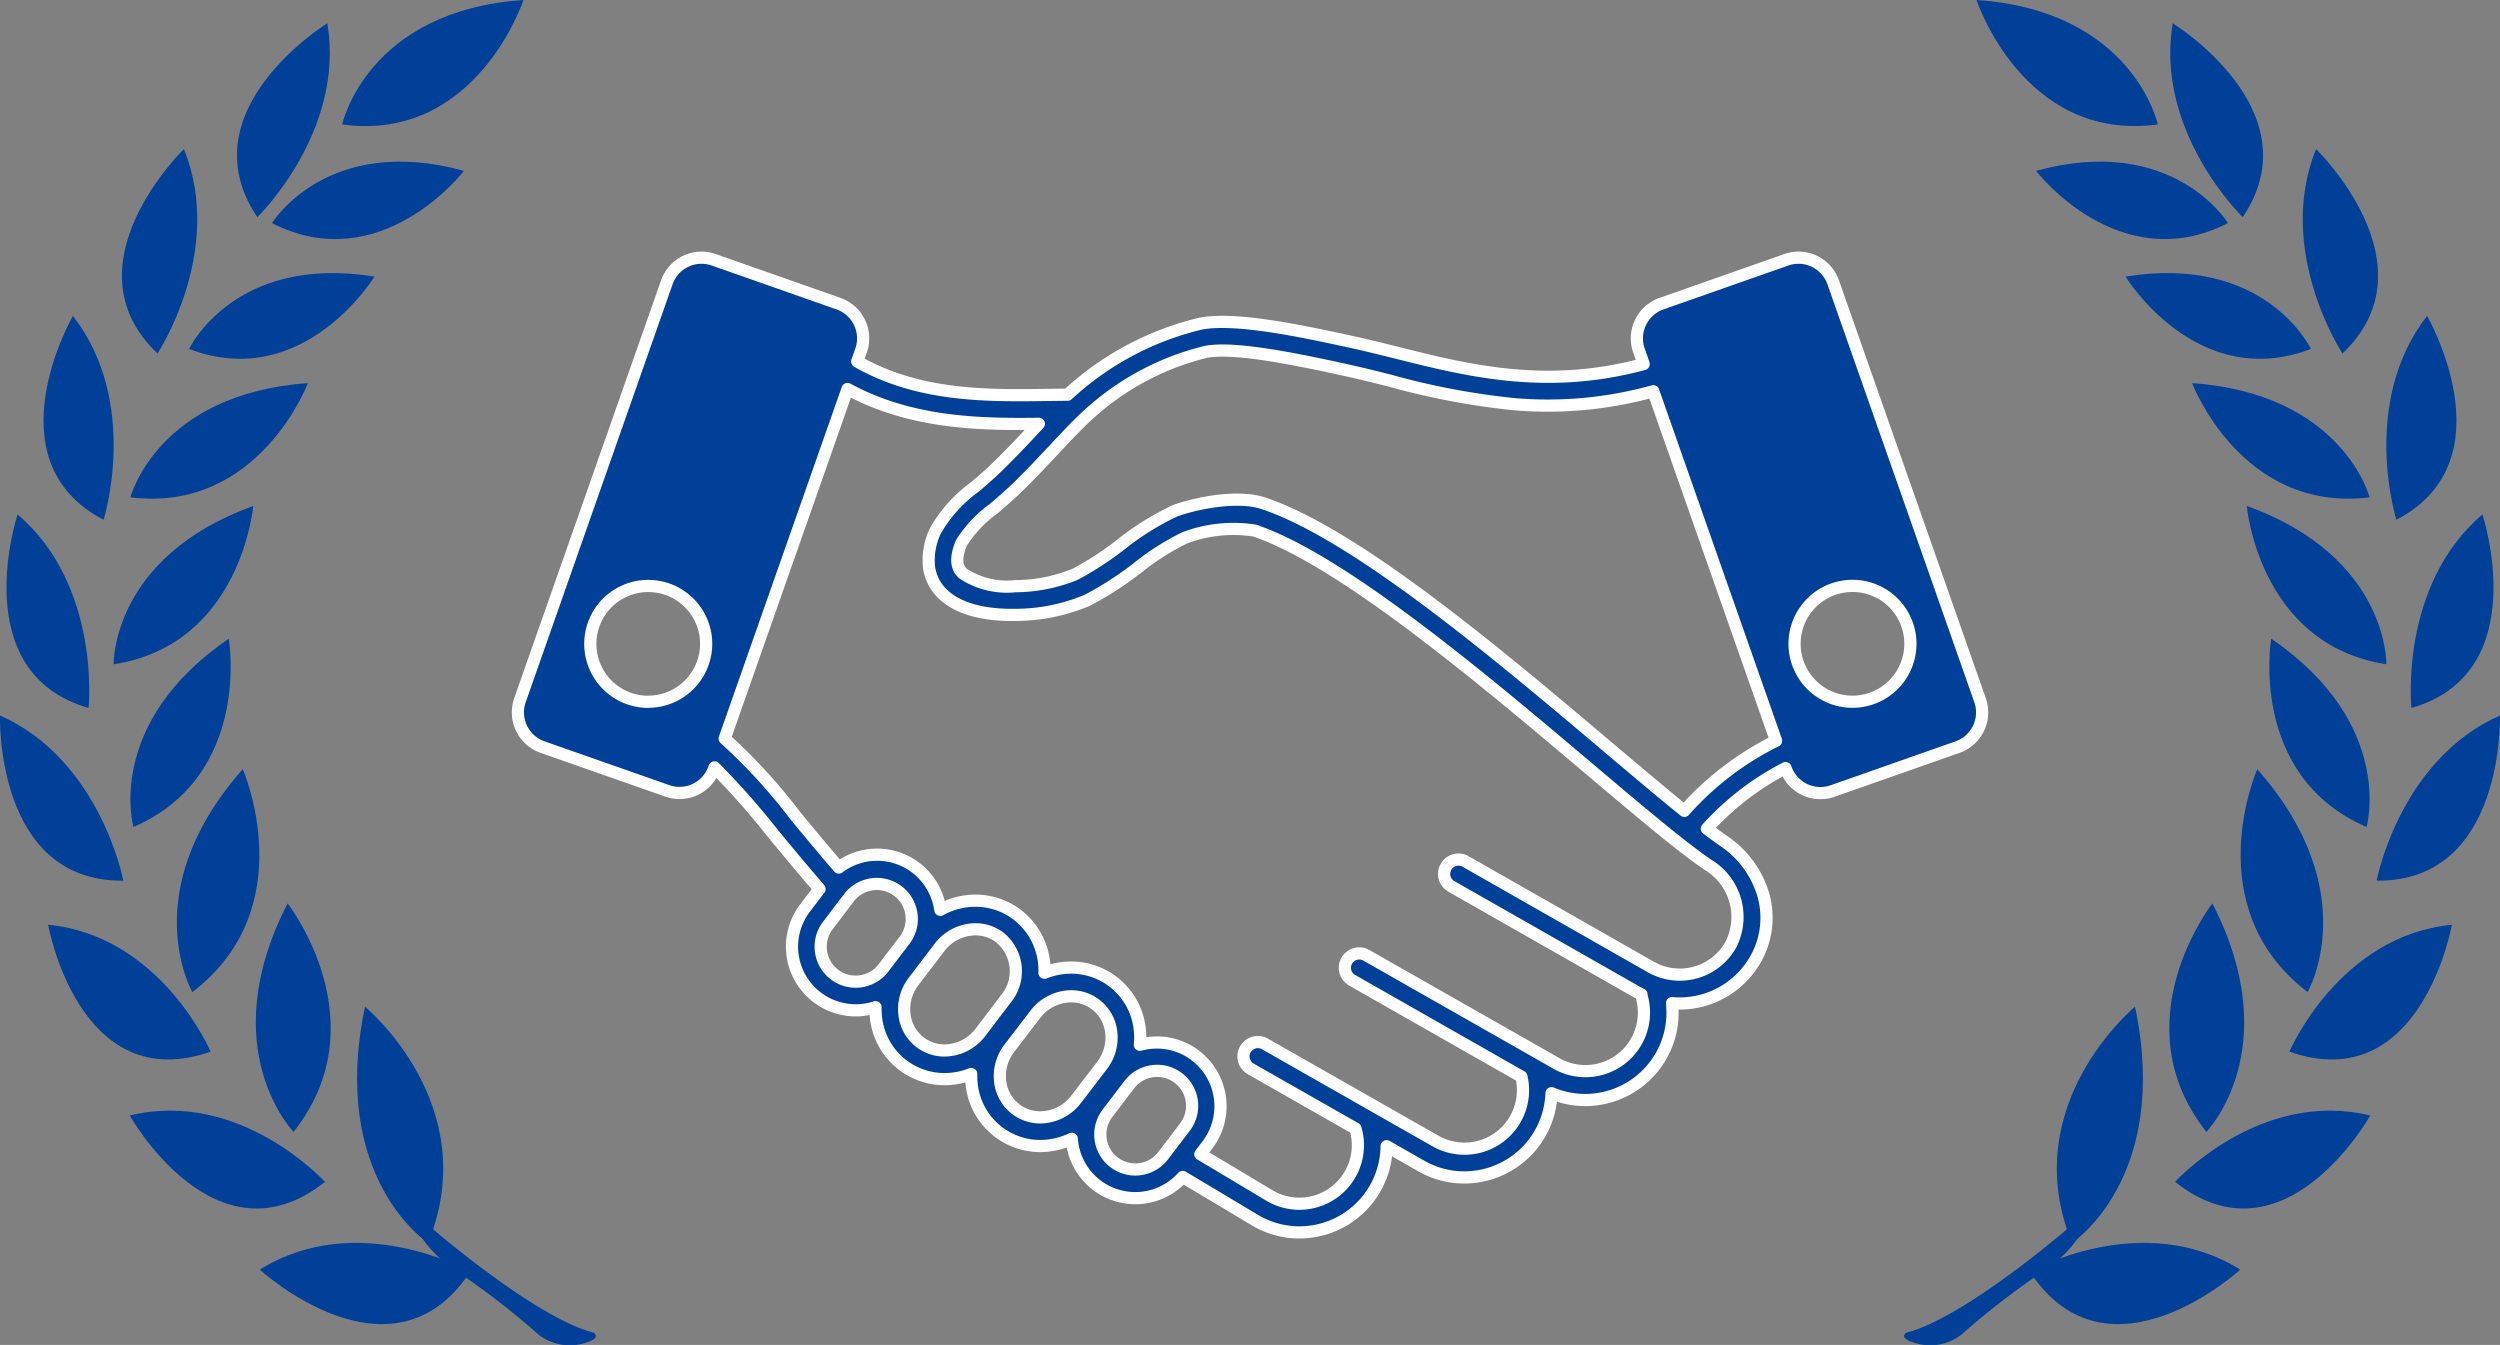<svg id="グループ_25359" data-name="グループ 25359" xmlns="http://www.w3.org/2000/svg" xmlns:xlink="http://www.w3.org/1999/xlink" width="152.048" height="81.798" viewBox="0 0 152.048 81.798">
  <rect x="0" y="0" width="152.048" height="81.798" fill="#808080" stroke="none"/>
  <defs>
    <clipPath id="clip-path">
      <rect id="長方形_32371" data-name="長方形 32371" width="152.048" height="81.798" transform="translate(0 0)" fill="none"/>
    </clipPath>
  </defs>
  <g id="グループ_25358" data-name="グループ 25358" clip-path="url(#clip-path)">
    <path id="パス_34789" data-name="パス 34789" d="M120.425,42.584l-8.932-25.415a2.235,2.235,0,0,0-2.852-1.369l-7.592,2.668A2.238,2.238,0,0,0,99.68,21.32l.288.821c-5.9,1.6-10.707.393-14.963-.674-.873-.218-1.7-.425-2.523-.608-3.62-.8-7.328-1.551-9.416-1.186a18.05,18.05,0,0,0-7.939,4.154c-.066.058-.133.118-.2.18-.4,0-.813.008-1.242.013-3.675.05-7.817.1-11.55-2.035l.234-.665A2.238,2.238,0,0,0,51,18.468L43.408,15.8a2.235,2.235,0,0,0-2.852,1.369L31.624,42.584a2.24,2.24,0,0,0,1.369,2.852L40.585,48.1a2.235,2.235,0,0,0,2.852-1.369l.021-.059a46.937,46.937,0,0,1,3.586,4.065c.838,1.013,1.773,2.143,2.8,3.33l-.883,1.159a3.874,3.874,0,0,0,3.079,6.221,3.931,3.931,0,0,0,1.209-.19,4.592,4.592,0,0,0,.026.619,4.19,4.19,0,0,0,4.179,3.755,4.39,4.39,0,0,0,1.616-.311,4.357,4.357,0,0,0,.026.625A4.19,4.19,0,0,0,63.273,69.7a4.418,4.418,0,0,0,1.912-.441,3.871,3.871,0,0,0,6.747,2.322l4.457,2.664.015.009a5.275,5.275,0,0,0,2.618.7,5.336,5.336,0,0,0,1.412-.191,5.306,5.306,0,0,0,3.9-5.052l2.1,1.2a5.272,5.272,0,0,0,2.617.7,5.336,5.336,0,0,0,1.412-.191,5.309,5.309,0,0,0,3.9-4.933,5.253,5.253,0,0,0,2.045.415,5.336,5.336,0,0,0,1.412-.191,5.308,5.308,0,0,0,3.871-5.7c.154.014.309.021.463.021a5.309,5.309,0,0,0,4.611-2.683,5.083,5.083,0,0,0,.462-3.978,5.98,5.98,0,0,0-2.386-3.219c-.308-.212-.653-.464-1.03-.75a16.761,16.761,0,0,1,4.786-3.689l.009.027a2.236,2.236,0,0,0,2.853,1.369l7.592-2.668a2.241,2.241,0,0,0,1.369-2.852m-81,.1a3.523,3.523,0,1,1,3.523-3.523,3.527,3.527,0,0,1-3.523,3.523M53.733,58.866a2.127,2.127,0,1,1-3.385-2.578l1.312-1.723,0,0a2.128,2.128,0,0,1,3.383,2.581Zm5.9,3.917a2.772,2.772,0,0,1-2.184,1.106,2.437,2.437,0,0,1-1.49-.5,2.466,2.466,0,0,1-.953-1.706,2.771,2.771,0,0,1,.563-2l1.568-2.059a2.772,2.772,0,0,1,2.183-1.105,2.437,2.437,0,0,1,1.49.5,2.638,2.638,0,0,1,.391,3.7Zm5.821,4.069a2.773,2.773,0,0,1-2.184,1.106,2.436,2.436,0,0,1-1.49-.5,2.467,2.467,0,0,1-.954-1.707,2.769,2.769,0,0,1,.563-2L62.96,61.7a2.775,2.775,0,0,1,2.184-1.106,2.443,2.443,0,0,1,1.49.5,2.473,2.473,0,0,1,.954,1.707,2.778,2.778,0,0,1-.564,2Zm6.6,1.713-1.008,1.323c-.014.017-.027.034-.04.052l-.266.349a2.127,2.127,0,1,1-3.385-2.578l1.313-1.724a2.128,2.128,0,1,1,3.386,2.578m31.806-15.978a3.7,3.7,0,0,1,1.394,4.893,3.559,3.559,0,0,1-4.258,1.6,3.641,3.641,0,0,1-.6-.272L89.147,52.4a.873.873,0,1,0-.864,1.517l11.251,6.407c.1.056.2.108.3.157a.892.892,0,0,0,.028.182,3.559,3.559,0,0,1-5.2,4.015L83.1,58.1a.873.873,0,1,0-.864,1.518l10.295,5.862A3.559,3.559,0,0,1,87.3,69.392l-10.366-5.9a.873.873,0,0,0-.864,1.518l6.369,3.627a3.56,3.56,0,0,1-5.166,4.111l-4.269-2.551.435-.571a3.879,3.879,0,0,0-.735-5.429,3.84,3.84,0,0,0-2.345-.792,3.9,3.9,0,0,0-1.033.138,4.468,4.468,0,0,0-.006-.939,4.19,4.19,0,0,0-4.179-3.755,4.4,4.4,0,0,0-1.618.312,4.252,4.252,0,0,0-1.655-3.526,4.17,4.17,0,0,0-2.548-.855,4.434,4.434,0,0,0-2.132.555,3.875,3.875,0,0,0-6.173-2.572c-.957-1.112-1.837-2.175-2.628-3.132a34.053,34.053,0,0,0-4.313-4.712l7.471-21.26c3.464,1.884,7.2,2.125,10.471,2.125q.594,0,1.165-.008l-.322.344c-.727.775-1.478,1.576-2.256,2.325-.425.41-.874.8-1.308,1.168a8.436,8.436,0,0,0-2.427,2.715A4.155,4.155,0,0,0,56.5,34.47a2.756,2.756,0,0,0,.857,1.676c1.136,1.08,3.033,1.277,4.424,1.251a11.284,11.284,0,0,0,4.36-.894,20.4,20.4,0,0,0,3.063-1.981A15.242,15.242,0,0,1,72.075,32.7a8.448,8.448,0,0,1,4.225-.432c5.331,1.792,14.03,9.144,20.381,14.513,2.965,2.505,5.525,4.669,7.178,5.8m-1.419-3.272c-1.332-1.076-2.913-2.412-4.631-3.864-3.321-2.807-7.085-5.988-10.768-8.75-4.328-3.245-7.659-5.235-10.184-6.085-1.791-.6-4.663.149-5.45.475a16.679,16.679,0,0,0-3.233,2.023,19.094,19.094,0,0,1-2.789,1.816,9.736,9.736,0,0,1-3.633.721,4.855,4.855,0,0,1-3.189-.77c-.171-.163-.625-.6-.084-1.877a7.6,7.6,0,0,1,1.956-2.069c.453-.389.921-.791,1.383-1.235.809-.78,1.576-1.6,2.318-2.389.792-.845,1.54-1.643,2.142-2.171a16.317,16.317,0,0,1,7.089-3.747c1.774-.31,5.44.442,8.738,1.171.8.178,1.615.381,2.475.6a45.118,45.118,0,0,0,7.487,1.416,23.978,23.978,0,0,0,8.482-.785l7.47,21.258a18.242,18.242,0,0,0-5.579,4.265m10.226-6.636a3.523,3.523,0,1,1,3.523-3.523,3.526,3.526,0,0,1-3.523,3.523" fill="#004098"/>
    <path id="パス_34790" data-name="パス 34790" d="M120.425,42.584l-8.932-25.415a2.235,2.235,0,0,0-2.852-1.369l-7.592,2.668A2.238,2.238,0,0,0,99.68,21.32l.288.821c-5.9,1.6-10.707.393-14.963-.674-.873-.218-1.7-.425-2.523-.608-3.62-.8-7.328-1.551-9.416-1.186a18.05,18.05,0,0,0-7.939,4.154c-.066.058-.133.118-.2.18-.4,0-.813.008-1.242.013-3.675.05-7.817.1-11.55-2.035l.234-.665A2.238,2.238,0,0,0,51,18.468L43.408,15.8a2.235,2.235,0,0,0-2.852,1.369L31.624,42.584a2.24,2.24,0,0,0,1.369,2.852L40.585,48.1a2.235,2.235,0,0,0,2.852-1.369l.021-.059a46.937,46.937,0,0,1,3.586,4.065c.838,1.013,1.773,2.143,2.8,3.33l-.883,1.159a3.874,3.874,0,0,0,3.079,6.221,3.931,3.931,0,0,0,1.209-.19,4.592,4.592,0,0,0,.026.619,4.19,4.19,0,0,0,4.179,3.755,4.39,4.39,0,0,0,1.616-.311,4.357,4.357,0,0,0,.026.625A4.19,4.19,0,0,0,63.273,69.7a4.418,4.418,0,0,0,1.912-.441,3.871,3.871,0,0,0,6.747,2.322l4.457,2.664.015.009a5.275,5.275,0,0,0,2.618.7,5.336,5.336,0,0,0,1.412-.191,5.306,5.306,0,0,0,3.9-5.052l2.1,1.2a5.272,5.272,0,0,0,2.617.7,5.336,5.336,0,0,0,1.412-.191,5.309,5.309,0,0,0,3.9-4.933,5.253,5.253,0,0,0,2.045.415,5.336,5.336,0,0,0,1.412-.191,5.308,5.308,0,0,0,3.871-5.7c.154.014.309.021.463.021a5.309,5.309,0,0,0,4.611-2.683,5.083,5.083,0,0,0,.462-3.978,5.98,5.98,0,0,0-2.386-3.219c-.308-.212-.653-.464-1.03-.75a16.761,16.761,0,0,1,4.786-3.689l.009.027a2.236,2.236,0,0,0,2.853,1.369l7.592-2.668A2.241,2.241,0,0,0,120.425,42.584Zm-81,.1a3.523,3.523,0,1,1,3.523-3.523A3.527,3.527,0,0,1,39.427,42.679ZM53.733,58.866a2.127,2.127,0,1,1-3.385-2.578l1.312-1.723,0,0a2.128,2.128,0,0,1,3.383,2.581Zm5.9,3.917a2.772,2.772,0,0,1-2.184,1.106,2.437,2.437,0,0,1-1.49-.5,2.466,2.466,0,0,1-.953-1.706,2.771,2.771,0,0,1,.563-2l1.568-2.059a2.772,2.772,0,0,1,2.183-1.105,2.437,2.437,0,0,1,1.49.5,2.638,2.638,0,0,1,.391,3.7Zm5.821,4.069a2.773,2.773,0,0,1-2.184,1.106,2.436,2.436,0,0,1-1.49-.5,2.467,2.467,0,0,1-.954-1.707,2.769,2.769,0,0,1,.563-2L62.96,61.7a2.775,2.775,0,0,1,2.184-1.106,2.443,2.443,0,0,1,1.49.5,2.473,2.473,0,0,1,.954,1.707,2.778,2.778,0,0,1-.564,2Zm6.6,1.713-1.008,1.323c-.014.017-.027.034-.04.052l-.266.349a2.127,2.127,0,1,1-3.385-2.578l1.313-1.724a2.128,2.128,0,1,1,3.386,2.578Zm31.806-15.978a3.7,3.7,0,0,1,1.394,4.893,3.559,3.559,0,0,1-4.258,1.6,3.641,3.641,0,0,1-.6-.272L89.147,52.4a.873.873,0,1,0-.864,1.517l11.251,6.407c.1.056.2.108.3.157a.892.892,0,0,0,.028.182,3.559,3.559,0,0,1-5.2,4.015L83.1,58.1a.873.873,0,1,0-.864,1.518l10.295,5.862A3.559,3.559,0,0,1,87.3,69.392l-10.366-5.9a.873.873,0,0,0-.864,1.518l6.369,3.627a3.56,3.56,0,0,1-5.166,4.111l-4.269-2.551.435-.571a3.879,3.879,0,0,0-.735-5.429,3.84,3.84,0,0,0-2.345-.792,3.9,3.9,0,0,0-1.033.138,4.468,4.468,0,0,0-.006-.939,4.19,4.19,0,0,0-4.179-3.755,4.4,4.4,0,0,0-1.618.312,4.252,4.252,0,0,0-1.655-3.526,4.17,4.17,0,0,0-2.548-.855,4.434,4.434,0,0,0-2.132.555,3.875,3.875,0,0,0-6.173-2.572c-.957-1.112-1.837-2.175-2.628-3.132a34.053,34.053,0,0,0-4.313-4.712l7.471-21.26c3.464,1.884,7.2,2.125,10.471,2.125q.594,0,1.165-.008l-.322.344c-.727.775-1.478,1.576-2.256,2.325-.425.41-.874.8-1.308,1.168a8.436,8.436,0,0,0-2.427,2.715A4.155,4.155,0,0,0,56.5,34.47a2.756,2.756,0,0,0,.857,1.676c1.136,1.08,3.033,1.277,4.424,1.251a11.284,11.284,0,0,0,4.36-.894,20.4,20.4,0,0,0,3.063-1.981A15.242,15.242,0,0,1,72.075,32.7a8.448,8.448,0,0,1,4.225-.432c5.331,1.792,14.03,9.144,20.381,14.513C99.646,49.29,102.206,51.454,103.859,52.587Zm-1.419-3.272c-1.332-1.076-2.913-2.412-4.631-3.864-3.321-2.807-7.085-5.988-10.768-8.75-4.328-3.245-7.659-5.235-10.184-6.085-1.791-.6-4.663.149-5.45.475a16.679,16.679,0,0,0-3.233,2.023,19.094,19.094,0,0,1-2.789,1.816,9.736,9.736,0,0,1-3.633.721,4.855,4.855,0,0,1-3.189-.77c-.171-.163-.625-.6-.084-1.877a7.6,7.6,0,0,1,1.956-2.069c.453-.389.921-.791,1.383-1.235.809-.78,1.576-1.6,2.318-2.389.792-.845,1.54-1.643,2.142-2.171a16.317,16.317,0,0,1,7.089-3.747c1.774-.31,5.44.442,8.738,1.171.8.178,1.615.381,2.475.6a45.118,45.118,0,0,0,7.487,1.416,23.978,23.978,0,0,0,8.482-.785l7.47,21.258A18.242,18.242,0,0,0,102.44,49.315Zm10.226-6.636a3.523,3.523,0,1,1,3.523-3.523A3.526,3.526,0,0,1,112.666,42.679Z" fill="none" stroke="#fff" stroke-linecap="round" stroke-linejoin="round" stroke-width="0.741"/>
    <path id="パス_34791" data-name="パス 34791" d="M125.626,74.83s-6.2,5.34-9.688,6.224c0,0-.511.318.482.606a3.079,3.079,0,0,0,2.854-.476,48.181,48.181,0,0,1,5.186-3.99,7.368,7.368,0,0,0,2.954-4.1Z" fill="#004098"/>
    <path id="パス_34792" data-name="パス 34792" d="M123.449,77.341s6.815-3.853,12.8-.124c0,0-8.037,7.374-12.8.124" fill="#004098"/>
    <path id="パス_34793" data-name="パス 34793" d="M132.285,71.879s5.16-5.671,11.871-4.035c0,0-5.219,9.321-11.871,4.035" fill="#004098"/>
    <path id="パス_34794" data-name="パス 34794" d="M139.239,63.961s3.007-7.053,9.882-7.717c0,0-1.861,10.519-9.882,7.717" fill="#004098"/>
    <path id="パス_34795" data-name="パス 34795" d="M144.544,53.561s1.383-7.333,7.5-10.046c0,0,.32,10.13-7.5,10.046" fill="#004098"/>
    <path id="パス_34796" data-name="パス 34796" d="M146.661,43.058s-.772-7.422,4.315-11.772c0,0,3.2,9.616-4.315,11.772" fill="#004098"/>
    <path id="パス_34797" data-name="パス 34797" d="M145.747,31.614s-2.245-7.116,1.866-12.4c0,0,5.068,8.778-1.866,12.4" fill="#004098"/>
    <path id="パス_34798" data-name="パス 34798" d="M142.468,21.5s-4.111-6.227-1.608-12.435c0,0,7.282,7.051,1.608,12.435" fill="#004098"/>
    <path id="パス_34799" data-name="パス 34799" d="M136.4,13.208s-5.36-5.192-4.257-11.794c0,0,8.634,5.311,4.257,11.794" fill="#004098"/>
    <path id="パス_34800" data-name="パス 34800" d="M126.018,75.591s6.027-3.926,3.832-14.365c0,0-7.27,5.987-3.832,14.365" fill="#004098"/>
    <path id="パス_34801" data-name="パス 34801" d="M134.191,68.84s4.921-5.044.364-13.894c0,0-5.644,7.212-.364,13.894" fill="#004098"/>
    <path id="パス_34802" data-name="パス 34802" d="M140.348,60.34s3.53-6.1-3.063-13.557c0,0-3.7,8.378,3.063,13.557" fill="#004098"/>
    <path id="パス_34803" data-name="パス 34803" d="M143.933,50.295s1.788-6.258-5.8-11.453c0,0-1.425,8.337,5.8,11.453" fill="#004098"/>
    <path id="パス_34804" data-name="パス 34804" d="M145.135,40.4s.16-6.507-8.487-9.631c0,0,.714,8.428,8.487,9.631" fill="#004098"/>
    <path id="パス_34805" data-name="パス 34805" d="M144.117,30.248s-1.624-6.3-10.795-6.946c0,0,2.989,7.912,10.795,6.946" fill="#004098"/>
    <path id="パス_34806" data-name="パス 34806" d="M140.549,21.223s-2.735-5.789-11.274-4.4c0,0,4.305,7.058,11.274,4.4" fill="#004098"/>
    <path id="パス_34807" data-name="パス 34807" d="M135.507,13.57S132.173,8.1,123.83,10.392c0,0,5.03,6.562,11.677,3.178" fill="#004098"/>
    <path id="パス_34808" data-name="パス 34808" d="M131.236,7.568S129.748.651,120.21,0c0,0,2.858,8.678,11.026,7.568" fill="#004098"/>
    <path id="パス_34809" data-name="パス 34809" d="M26.422,74.83s6.2,5.34,9.688,6.224c0,0,.511.318-.482.606a3.079,3.079,0,0,1-2.854-.476,48.181,48.181,0,0,0-5.186-3.99,7.368,7.368,0,0,1-2.954-4.1Z" fill="#004098"/>
    <path id="パス_34810" data-name="パス 34810" d="M28.6,77.341s-6.815-3.853-12.8-.124c0,0,8.037,7.374,12.8.124" fill="#004098"/>
    <path id="パス_34811" data-name="パス 34811" d="M19.763,71.879S14.6,66.208,7.892,67.844c0,0,5.219,9.321,11.871,4.035" fill="#004098"/>
    <path id="パス_34812" data-name="パス 34812" d="M12.809,63.961S9.8,56.908,2.927,56.244c0,0,1.861,10.519,9.882,7.717" fill="#004098"/>
    <path id="パス_34813" data-name="パス 34813" d="M7.5,53.561S6.121,46.228,0,43.515c0,0-.32,10.13,7.5,10.046" fill="#004098"/>
    <path id="パス_34814" data-name="パス 34814" d="M5.387,43.058s.772-7.422-4.315-11.772c0,0-3.2,9.616,4.315,11.772" fill="#004098"/>
    <path id="パス_34815" data-name="パス 34815" d="M6.3,31.614s2.245-7.116-1.866-12.4c0,0-5.068,8.778,1.866,12.4" fill="#004098"/>
    <path id="パス_34816" data-name="パス 34816" d="M9.58,21.5s4.111-6.227,1.608-12.435c0,0-7.282,7.051-1.608,12.435" fill="#004098"/>
    <path id="パス_34817" data-name="パス 34817" d="M15.651,13.208s5.36-5.192,4.257-11.794c0,0-8.634,5.311-4.257,11.794" fill="#004098"/>
    <path id="パス_34818" data-name="パス 34818" d="M26.03,75.591S20,71.665,22.2,61.226c0,0,7.27,5.987,3.832,14.365" fill="#004098"/>
    <path id="パス_34819" data-name="パス 34819" d="M17.857,68.84s-4.921-5.044-.364-13.894c0,0,5.644,7.212.364,13.894" fill="#004098"/>
    <path id="パス_34820" data-name="パス 34820" d="M11.7,60.34s-3.53-6.1,3.063-13.557c0,0,3.7,8.378-3.063,13.557" fill="#004098"/>
    <path id="パス_34821" data-name="パス 34821" d="M8.115,50.295s-1.788-6.258,5.8-11.453c0,0,1.425,8.337-5.8,11.453" fill="#004098"/>
    <path id="パス_34822" data-name="パス 34822" d="M6.913,40.4S6.753,33.9,15.4,30.772c0,0-.714,8.428-8.487,9.631" fill="#004098"/>
    <path id="パス_34823" data-name="パス 34823" d="M7.931,30.248s1.624-6.3,10.795-6.946c0,0-2.989,7.912-10.795,6.946" fill="#004098"/>
    <path id="パス_34824" data-name="パス 34824" d="M11.5,21.223s2.735-5.789,11.274-4.4c0,0-4.305,7.058-11.274,4.4" fill="#004098"/>
    <path id="パス_34825" data-name="パス 34825" d="M16.541,13.57S19.875,8.1,28.218,10.392c0,0-5.03,6.562-11.677,3.178" fill="#004098"/>
    <path id="パス_34826" data-name="パス 34826" d="M20.812,7.568S22.3.651,31.838,0c0,0-2.858,8.678-11.026,7.568" fill="#004098"/>
  </g>
</svg>
